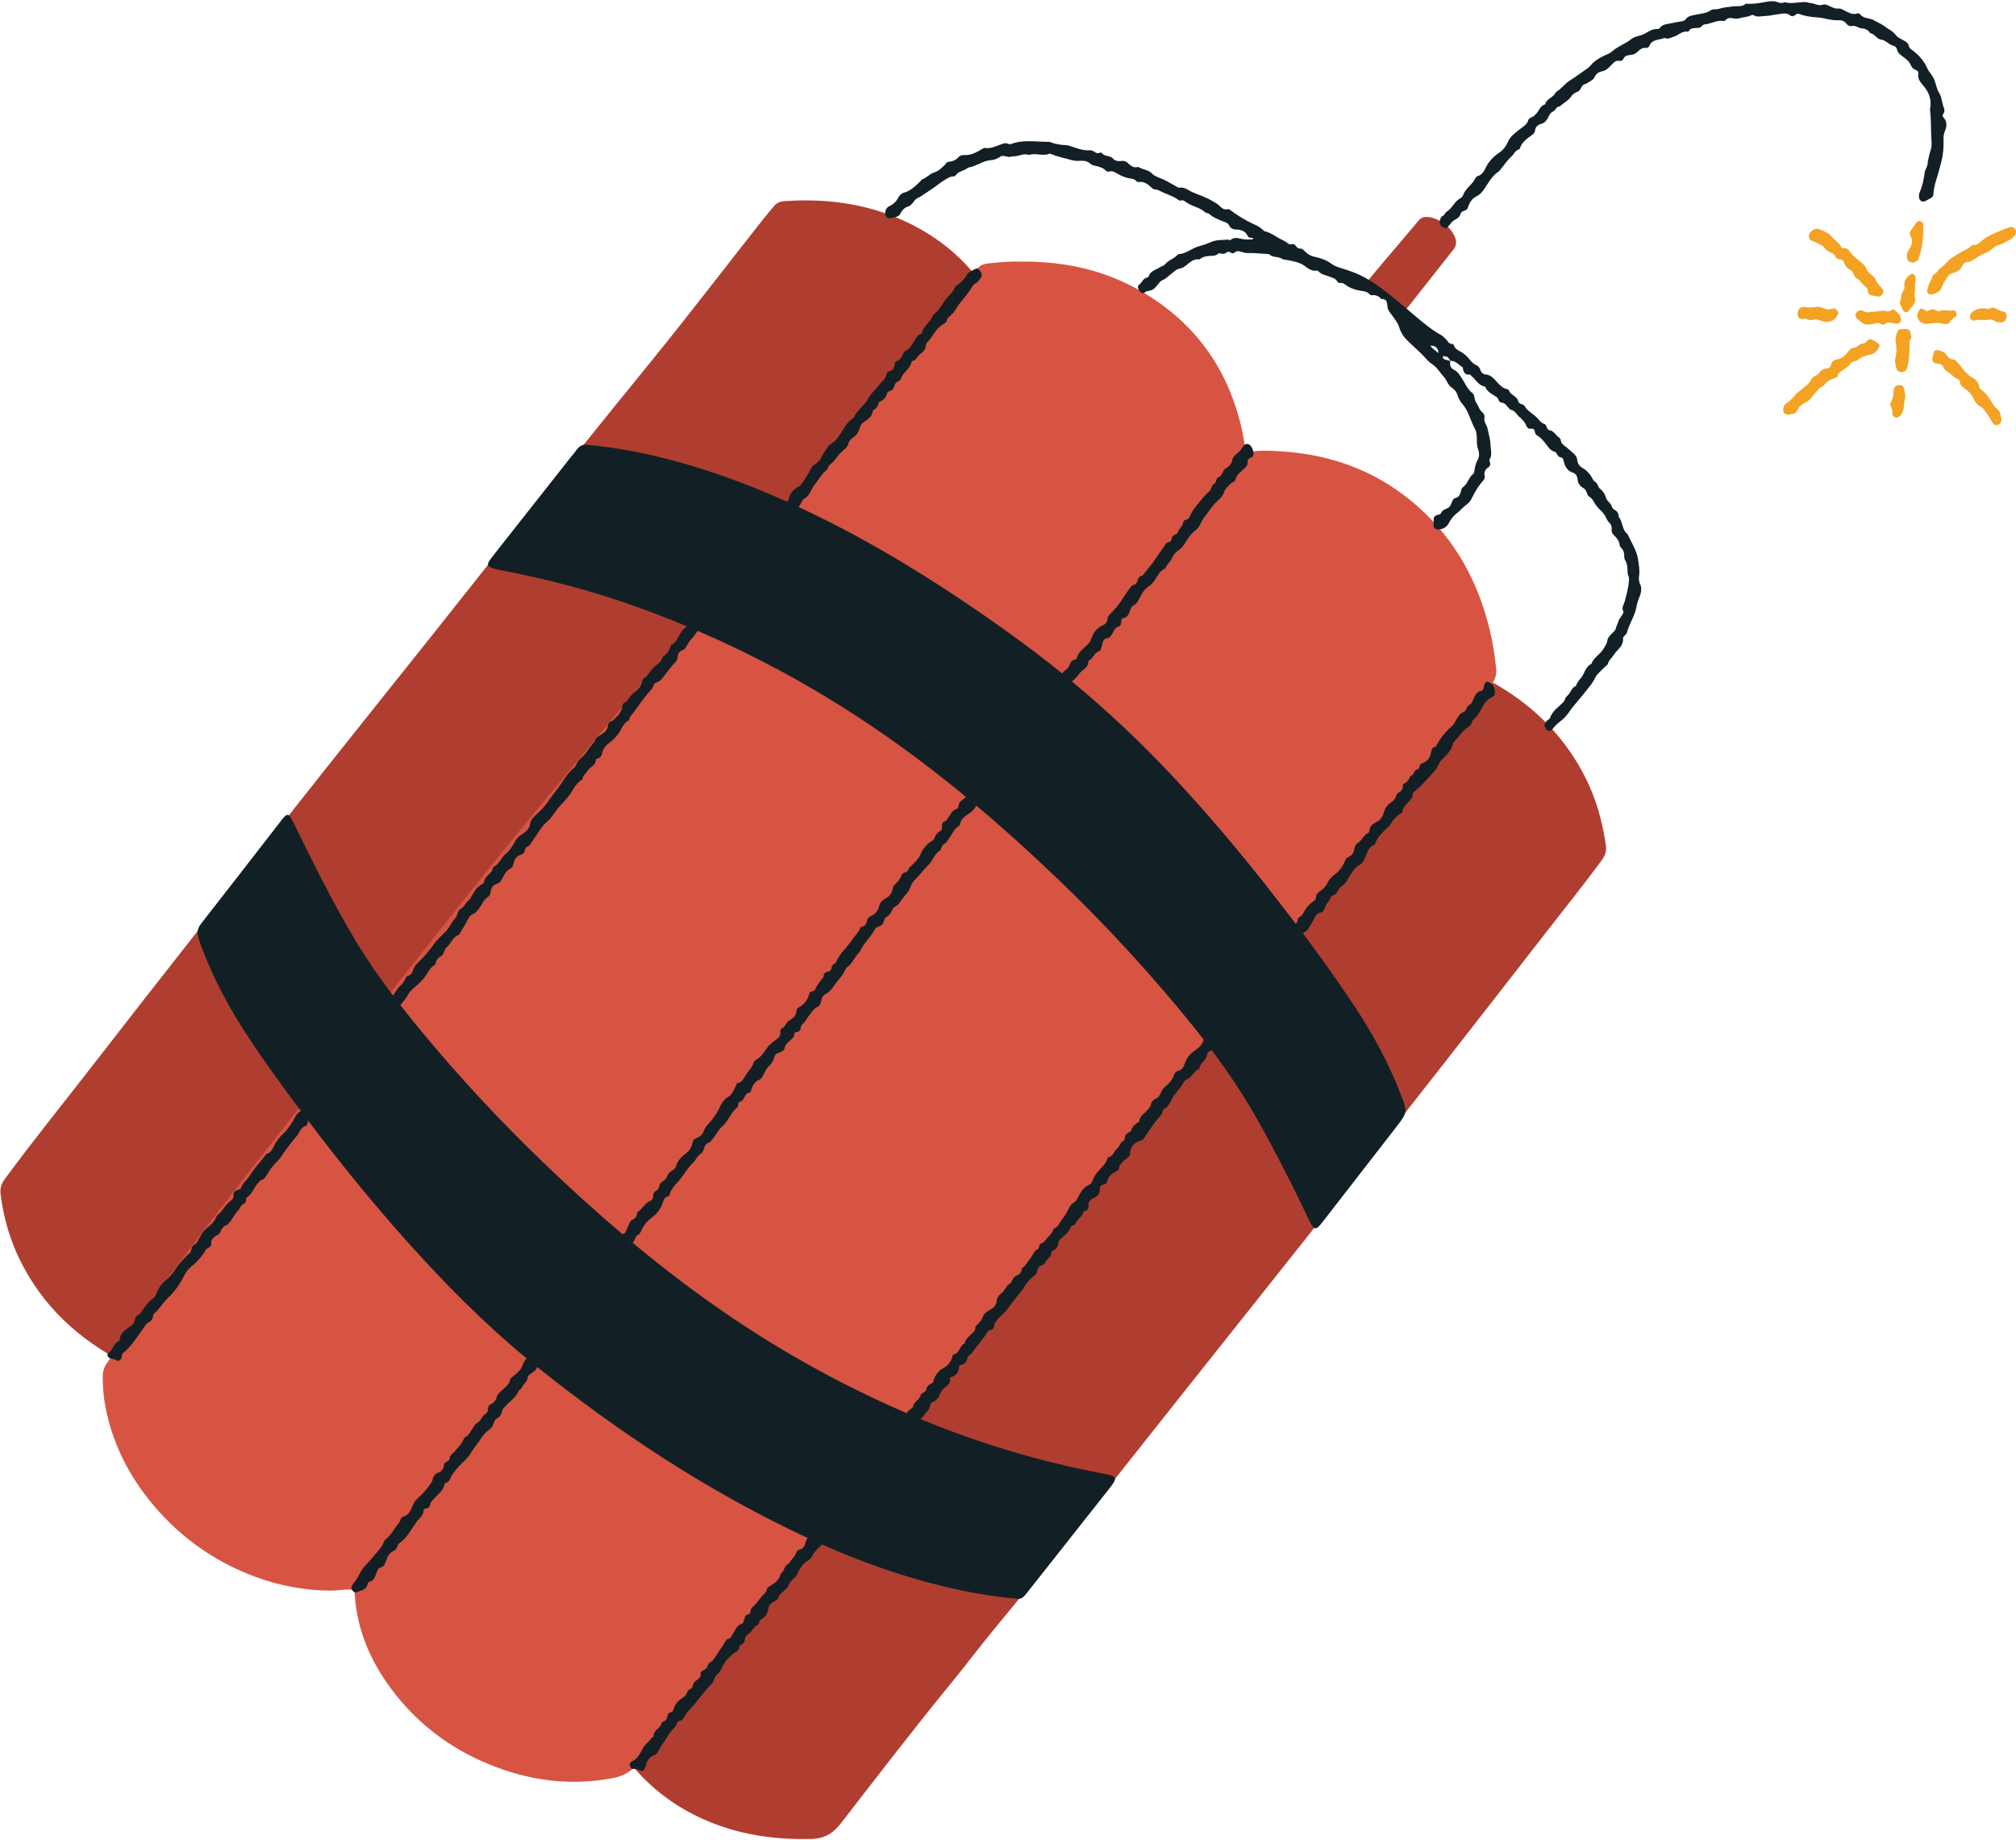 <?xml version="1.0" encoding="UTF-8"?><svg xmlns="http://www.w3.org/2000/svg" xmlns:xlink="http://www.w3.org/1999/xlink" height="456.4" preserveAspectRatio="xMidYMid meet" version="1.0" viewBox="-0.1 -0.3 500.1 456.4" width="500.1" zoomAndPan="magnify"><g id="change1_1"><path d="M397.207,213.163c-4.377,5.952-9.006,11.708-13.538,17.539 c-16.55,21.296-33.128,42.57-49.871,63.715c-13.263,16.75-26.583,33.453-39.865,50.188 c-10.29,12.964-20.559,25.945-30.84,38.916c-5.488,6.925-11.119,13.733-16.737,20.553 c-3.353,4.071-6.512,8.301-9.853,12.383c-9.564,11.686-18.766,23.657-28.01,35.594 c-1.946,2.513-4.033,3.804-7.414,3.882c-8.562,0.2-16.834-0.903-24.78-4.087 c-8.184-3.279-15.081-8.343-20.548-15.297c-0.407-0.517-0.784-1.061-1.137-1.617 c-0.264-0.415-0.403-0.97,0.088-1.232c0.958-0.511,0.662-1.308,0.645-2.071 c-0.102-4.483-0.251-8.974,0.443-13.425c0.857-5.49,3.147-10.455,5.768-15.287 c5.398-9.95,12.069-19.04,18.969-27.968c6.776-8.767,13.941-17.215,21.115-25.657 c8.155-9.595,16.373-19.137,24.346-28.887c13.653-16.696,26.771-33.809,39.944-50.882 c10.715-13.888,21.43-27.777,32.524-41.365c6.672-8.172,13.549-16.165,20.79-23.851 c8.158-8.66,16.75-16.815,26.368-23.846c4.971-3.634,10.258-6.717,15.989-9.007 c0.428-0.171,0.918-0.285,1.252-0.574c0.85-0.734,1.792-1.055,2.903-0.996 c0.321,0.017,0.654-0.102,0.818-0.48c-0.065-0.715-0.848-0.732-1.197-1.179 c-0.212-0.271-0.372-0.554-0.181-0.897c0.186-0.335,0.509-0.423,0.844-0.332 c0.379,0.103,0.752,0.248,1.104,0.422c11.334,5.605,20.231,13.752,25.997,25.107 c2.712,5.341,4.279,11.049,5.127,16.97C398.473,210.92,398.031,212.043,397.207,213.163z M199.901,152.195c9.102-10.701,18.01-21.555,26.177-32.997c4.757-6.665,9.194-13.529,12.751-20.92 c2.516-5.227,4.108-10.7,4.03-16.572c-0.034-2.572-0.037-5.144-0.034-7.716 c0.001-0.647-0.205-1.424,0.35-1.882c1.141-0.943,0.51-1.714-0.099-2.531 c-5.127-6.87-11.704-11.908-19.515-15.36c-9.317-4.117-19.097-5.337-29.186-4.601 c-0.988,0.072-1.786,0.422-2.414,1.163c-0.895,1.056-1.797,2.107-2.655,3.193 c-9.479,12.002-18.753,24.164-28.411,36.029c-5.992,7.362-11.971,14.738-17.913,22.141 c-11.64,14.5-23.129,29.12-34.703,43.674c-9.357,11.767-18.775,23.485-28.113,35.267 c-10.812,13.643-21.582,27.318-32.338,41.005c-8.108,10.317-16.205,20.643-24.232,31.023 c-7.502,9.701-15.241,19.22-22.508,29.103c-0.881,1.198-1.229,2.377-1.038,3.855 c0.724,5.609,2.238,10.988,4.714,16.064c5.714,11.719,14.81,20.03,26.326,25.859 c0.235,0.119,0.476,0.231,0.724,0.317c0.452,0.157,0.945,0.262,1.237-0.232 c0.305-0.516-0.055-0.848-0.452-1.141c-0.356-0.262-0.884-0.32-1.051-0.923 c0.268-0.42,0.599-0.484,0.925-0.522c0.774-0.092,1.626,0.105,2.27-0.486 c0.858-0.787,1.944-1.094,2.976-1.517c2.322-0.952,4.565-2.062,6.745-3.304 c8.539-4.865,16.057-11.072,23.188-17.762c12.677-11.892,23.967-25.051,34.87-38.551 c11.767-14.57,23.143-29.446,34.601-44.258c7.827-10.118,15.669-20.225,23.564-30.29 C173.305,183.238,186.659,167.763,199.901,152.195z M340.375,70.92c2.323,1.487,4.733,2.887,6.622,4.944 c1.047,1.14,1.214,1.23,2.191-0.001c3.766-4.745,7.496-9.52,11.265-14.263 c0.744-0.936,0.809-1.881,0.417-2.954c-0.933-2.555-4.095-4.948-6.78-5.101 c-1.226-0.07-1.613,0.094-2.542,1.18c-1.241,1.451-2.458,2.922-3.692,4.379 c-2.637,3.116-5.302,6.209-7.908,9.35C338.748,69.901,338.859,69.949,340.375,70.92z" fill="#B03E30"/></g><g id="change2_1"><path d="M369.795,169.651c-7.826,9.698-15.574,19.458-23.415,29.143 c-7.052,8.711-14.189,17.354-21.295,26.022c-9.447,11.525-18.811,23.116-27.991,34.856 c-11.497,14.701-22.735,29.6-34.033,44.453c-12.416,16.322-25.082,32.451-37.776,48.557 c-16.694,21.18-33.066,42.614-49.943,63.651c-5.652,7.045-11.368,14.038-17.223,20.918 c-1.659,1.949-3.568,3.083-6.124,3.571c-10.711,2.043-21.01,0.644-30.981-3.49 c-9.778-4.054-17.925-10.296-24.215-18.838c-5.023-6.821-8.286-14.365-8.877-22.926 c-0.093-1.354-0.318-1.562-1.735-1.521c-1.513,0.044-3.025,0.306-4.534,0.282 c-6.247-0.097-12.322-1.196-18.195-3.351c-9.277-3.404-17.283-8.751-23.917-16.049 c-6.781-7.46-11.501-16.051-13.458-26.033c-0.496-2.53-0.716-5.084-0.705-7.667 c0.006-1.243,0.315-2.294,1.019-3.321c4.587-6.691,9.343-13.261,14.164-19.785 c13.757-18.619,28.178-36.723,42.535-54.877c10.593-13.395,21.148-26.821,31.777-40.188 c8.453-10.631,17.056-21.14,25.756-31.571c8.826-10.581,17.608-21.199,26.42-31.792 c11.43-13.74,22.293-27.93,33.344-41.971c7.626-9.689,15.472-19.2,23.334-28.699 c5.759-6.958,11.45-13.972,17.175-20.959c0.418-0.51,0.896-0.975,1.279-1.508 c0.711-0.99,1.662-1.384,2.857-1.508c2.955-0.306,5.909-0.538,7.957-0.449 c11.664-0.122,21.761,2.375,30.95,7.924c13.065,7.89,21.005,19.509,24.173,34.413 c0.205,0.966,0.327,1.95,0.513,2.921c0.324,1.697,0.562,1.999,2.193,1.802 c2.38-0.287,4.727-0.123,7.099,0.032c12.869,0.838,24.263,5.23,33.925,13.891 c9.203,8.25,14.764,18.597,17.631,30.505c0.742,3.082,1.205,6.209,1.56,9.357 C371.216,167.039,370.824,168.376,369.795,169.651z" fill="#D75443"/></g><g id="change3_1"><path d="M465.991,85.127c0.187,0.221,0.214,0.486,0.056,0.731 c-0.531,0.827-1.03,1.583-2.173,1.809c-1.061,0.21-2.185,0.482-3.035,1.316 c-0.213,0.209-0.593,0.254-0.902,0.359c-0.376,0.127-0.817,0.215-1.005,0.576 c-0.363,0.696-1.058,0.981-1.627,1.404c-0.635,0.472-1.327,0.832-1.588,1.671 c-0.127,0.409-0.555,0.512-0.946,0.623c-0.905,0.258-1.676,0.733-2.26,1.486 c-0.08,0.103-0.147,0.246-0.254,0.295c-1.375,0.633-2.122,1.892-3.039,2.988 c-0.334,0.399-0.719,0.82-1.173,1.038c-1.085,0.521-1.955,1.121-2.464,2.327 c-0.314,0.744-1.381,0.602-1.842,0.801c-1.061,0.042-1.5-0.404-1.509-1.193 c-0.007-0.642,0.221-1.159,0.74-1.532c0.966-0.694,1.819-1.498,2.541-2.449 c0.191-0.251,0.509-0.402,0.751-0.618c0.968-0.864,2.137-1.512,2.803-2.705 c0.252-0.451,0.621-0.851,1.126-1.077c0.493-0.221,0.882-0.57,1.189-1.012 c0.366-0.526,0.874-0.779,1.508-0.802c0.686-0.026,1.088-0.402,1.265-1.043 c0.196-0.706,0.638-1.106,1.374-1.233c1.231-0.213,2.154-0.943,2.829-1.943 c0.362-0.536,0.737-0.874,1.397-0.938c0.305-0.029,0.625-0.2,0.882-0.384 c0.486-0.348,0.953-0.695,1.584-0.74c0.179-0.013,0.394-0.12,0.515-0.254 c0.359-0.399,0.745-0.927,1.293-0.736C464.749,84.142,465.468,84.509,465.991,85.127z M498.982,56.045 c-0.408-0.052-0.776,0.058-1.147,0.213c-1.152,0.482-2.332,0.905-3.46,1.436 c-0.883,0.416-1.787,0.862-2.532,1.475c-0.766,0.63-1.386,1.388-2.514,1.319 c-0.213-0.013-0.49,0.211-0.656,0.398c-0.46,0.516-1.104,0.7-1.672,1.023 c-0.963,0.549-1.931,1.093-2.858,1.7c-1.081,0.709-1.736,1.883-2.876,2.585 c-0.607,0.374-0.839,1.304-1.672,1.568c-0.143,0.045-0.262,0.301-0.312,0.481 c-0.158,0.574-0.434,1.078-0.714,1.602c-0.331,0.621-0.45,1.362-0.62,2.06 c-0.083,0.34,0.329,0.787,0.693,0.828c1.031,0.115,2.596-0.676,2.888-1.647 c0.272-0.902,0.799-1.594,1.269-2.365c0.409-0.67,0.754-1.097,1.559-1.288 c0.88-0.209,1.768-0.699,2.174-1.538c0.399-0.826,0.87-1.241,1.793-1.226 c0.29,0.005,0.597-0.235,0.874-0.4c1.18-0.703,2.298-1.516,3.621-1.956 c0.451-0.15,0.757-0.508,1.126-0.779c0.574-0.422,1.171-0.954,1.83-1.088 c1.012-0.206,1.766-0.836,2.648-1.241c0.536-0.246,0.949-0.702,1.292-1.198 c0.194-0.28,0.295-0.584,0.284-0.924C499.986,56.575,499.529,56.115,498.982,56.045z M449.186,59.373 c0.226,0.122,0.51,0.136,0.736,0.257c0.854,0.456,1.874,0.774,2.487,1.454 c0.556,0.616,1.051,1.116,1.847,1.334c0.397,0.109,0.664,0.417,0.851,0.781 c0.296,0.576,0.724,0.912,1.41,0.875c0.501-0.027,0.635,0.395,0.799,0.747 c0.365,0.781,0.725,1.517,1.627,1.882c0.834,0.338,0.637,1.494,1.49,1.99 c0.934,0.543,1.46,1.632,2.402,2.253c0.224,0.148,0.348,0.567,0.374,0.874 c0.068,0.816,0.517,1.149,1.277,1.219c0.326,0.03,0.645,0.128,1.146,0.232 c0.478,0.076,1.004-0.167,1.331-0.724c0.316-0.538,0.062-1.011-0.319-1.426 c-0.045-0.048-0.085-0.101-0.128-0.15c-0.556-0.637-1.121-1.218-1.462-2.064 c-0.322-0.802-1.354-1.161-1.828-1.955c-0.067-0.112-0.186-0.202-0.228-0.321 c-0.418-1.181-1.439-1.872-2.327-2.587c-0.725-0.584-1.363-1.18-1.896-1.931 c-0.344-0.484-0.763-0.923-1.471-0.797c-0.289,0.052-0.55-0.096-0.664-0.332 c-0.536-1.114-1.642-1.691-2.391-2.593c-0.801-0.963-1.915-1.344-2.987-1.795 c-1.191-0.501-2.629,0.515-2.652,1.812C448.603,58.841,448.816,59.174,449.186,59.373z M495.416,101.232 c-1.017-0.755-1.429-1.841-2.085-2.789c-0.494-0.714-1.046-1.349-1.716-1.893 c-0.251-0.204-0.645-0.424-0.676-0.674c-0.184-1.493-1.168-2.25-2.39-2.852 c-0.222-0.109-0.35-0.394-0.554-0.557c-0.937-0.754-1.517-1.816-2.329-2.679 c-0.365-0.388-0.678-0.859-1.239-0.913c-0.81-0.078-1.299-0.519-1.702-1.178 c-0.496-0.813-1.403-0.918-2.221-1.133c-0.342-0.09-0.713,0.093-0.821,0.407 c-0.212,0.614-0.362,1.259-0.452,1.903c-0.046,0.329,0.222,0.599,0.494,0.806 c0.552,0.419,1.339,0.088,1.858,0.559c0.485,0.44,0.555,1.251,1.188,1.54 c1.027,0.469,1.627,1.52,2.715,1.901c0.302,0.106,0.568,0.411,0.592,0.747 c0.058,0.835,0.623,1.257,1.225,1.676c0.933,0.651,1.697,1.456,2.159,2.51 c0.384,0.877,0.981,1.553,1.813,2.02c0.595,0.333,0.925,0.887,1.335,1.406 c0.656,0.832,1.052,1.808,1.672,2.647c0.349,0.472,0.803,0.608,1.192,0.434 c0.512-0.228,0.881-0.569,0.95-1.299C496.135,103.016,496.201,101.815,495.416,101.232z M472.99,81.376c-0.257-0.048-0.522-0.05-0.5-0.049c-1.727,0.001-1.771,0.072-2.174,1.425 c-0.213,0.713-0.254,1.357-0.11,2.109c0.22,1.151,0.199,2.375-0.091,3.51 c-0.249,0.974-0.019,1.818,0.221,2.705c0.158,0.581,0.543,0.875,1.136,0.925 c0.677,0.057,1.175-0.2,1.435-0.809c0.127-0.298,0.172-0.63,0.251-0.947 c0.446-1.798,0.411-3.637,0.446-5.468c0.005-0.269-0.034-0.534,0.141-0.748 c0.573-0.695,0.102-1.38-0.032-2.053C473.648,81.65,473.335,81.44,472.99,81.376z M471.462,78.962 c-0.021-0.555-0.253-1.027-0.608-1.42c-0.349-0.386-0.763-0.715-1.176-1.095 c-0.581,0.077-1.075,0.638-1.663,0.483c-0.922-0.243-1.78-0.107-2.688,0.067 c-0.624,0.119-1.294-0.078-1.935,0.201c-0.197,0.085-0.507-0.041-0.749-0.121 c-0.31-0.103-0.592-0.296-0.905-0.382c-0.498-0.137-1.146,0.228-1.473,0.776 c-0.252,0.423-0.1,0.924,0.415,1.365c1.856,1.591,1.857,1.592,4.442,1.105 c0.128-0.024,0.252-0.073,0.378-0.112c0.272-0.084,0.539-0.027,0.749,0.132 c0.491,0.373,0.933,0.395,1.414-0.029c0.318-0.28,0.741-0.258,1.132-0.206 c0.518,0.069,1.028,0.195,1.545,0.275C470.982,80.1,471.487,79.614,471.462,78.962z M447.028,78.838 c0.319-0.005,0.729-0.191,0.94-0.053c0.686,0.448,1.327,0.356,2.053,0.152 c0.34-0.095,0.765,0.07,1.141,0.162c0.38,0.093,0.742,0.259,1.12,0.363 c1.661,0.458,2.973-0.432,3.58-1.9c0.063-0.153,0.014-0.397-0.066-0.557 c-0.283-0.564-0.867-0.941-1.45-0.718c-0.828,0.317-1.54,0.118-2.271-0.18 c-0.43-0.176-0.872-0.374-1.326-0.28c-1.032,0.213-2.038,0.196-3.086,0.053 c-1.181-0.161-1.816,0.532-1.825,1.742C445.83,78.405,446.258,78.851,447.028,78.838z M482.069,80.075 c0.635,0.039,1.166,0.076,1.423-0.365c0.345-0.593,0.816-0.991,1.383-1.341 c0.368-0.227,0.458-0.644,0.323-1.05c-0.136-0.409-0.495-0.74-0.89-0.621 c-1.086,0.329-2.215-0.401-3.285,0.197c-0.17,0.095-0.53-0.022-0.737-0.148 c-0.697-0.423-1.342-0.405-2.028,0.034c-0.297,0.19-0.621,0.058-0.909-0.156 c-0.206-0.153-0.443-0.293-0.687-0.352c-0.162-0.039-0.454,0.018-0.528,0.134 c-0.428,0.672-0.765,1.417-0.512,2.216c0.28,0.885,1.365,1.508,2.331,1.435 C479.382,79.953,480.811,79.59,482.069,80.075z M476.982,56.82c0-0.461,0.013-0.922-0.004-1.382 c-0.016-0.44-0.256-0.748-0.671-0.873c-0.42-0.127-0.793,0.02-1.043,0.368 c-0.423,0.586-0.778,1.224-1.227,1.787c-0.426,0.534-0.511,1.035-0.152,1.625 c0.54,0.887,0.367,1.77-0.066,2.636c-0.147,0.294-0.295,0.594-0.49,0.855 c-0.43,0.575-0.454,1.216-0.362,1.881c0.026,0.185,0.047,0.409,0.16,0.536 c0.843,0.951,2.312,0.679,2.727-0.49C476.651,61.518,477.004,59.198,476.982,56.82z M475.016,68.287 c-0.12-0.561-0.788-0.808-1.242-0.464c-0.863,0.654-1.577,1.393-1.473,2.606 c0.039,0.457,0.093,0.975-0.211,1.335c-0.646,0.765-0.487,1.747-0.804,2.594 c-0.119,0.319-0.079,0.644,0.065,0.955c0.22,0.473,0.423,0.955,0.659,1.419 c0.258,0.507,0.977,0.621,1.309,0.139c0.776-1.127,2.205-2.02,1.491-3.752 c-0.043-0.105,0.009-0.259,0.039-0.384c0.271-1.144-0.084-2.332,0.276-3.404 C475.086,68.934,475.084,68.603,475.016,68.287z M496.883,77.02c-0.748-0.112-1.373-0.468-1.983-0.836 c-0.818-0.492-1.518,0.397-2.295,0.106c-0.12-0.045-0.259-0.038-0.39-0.055 c-1.323-0.135-2.473,0.203-3.367,1.235c-0.283,0.327-0.34,0.707-0.214,1.106 c0.134,0.422,0.616,0.801,1.092,0.639c1.225-0.418,2.478,0.099,3.693-0.218 c0.475-0.124,0.907,0.029,1.293,0.323c0.576,0.438,1.248,0.349,1.898,0.311 c0.493-0.029,0.843-0.364,0.949-0.857c0.055-0.255,0.08-0.521,0.08-0.782 C497.64,77.436,497.449,77.105,496.883,77.02z M471.006,95.233c-0.791,0.04-1.298,0.495-1.345,1.398 c-0.052,1-0.177,1.954-0.684,2.839c-0.203,0.354-0.253,0.789-0.022,1.132 c0.349,0.518,0.476,1.012,0.368,1.654c-0.086,0.514,0.498,1.031,1.136,1.057 c0.153-0.071,0.503-0.146,0.721-0.357c0.273-0.264,0.474-0.623,0.641-0.972 c0.466-0.972,0.31-2.079,0.579-3.067c0.285-1.045,0.005-1.937-0.208-2.876 C472.061,95.461,471.608,95.203,471.006,95.233z" fill="#F4A224"/></g><g id="change4_1"><path d="M406.496,142.652c0.22-1.358-0.035-2.659-0.218-3.996 c-0.331-2.409-1.702-4.35-2.65-6.482c-1.45-1.048-1.099-3.028-2.201-4.256 c0.036-0.811-0.325-1.364-1.033-1.76c-0.269-0.15-0.577-0.446-0.634-0.723 c-0.199-0.965-1.238-1.343-1.478-2.268c-0.252-0.971-0.82-1.687-1.611-2.354 c-0.396-0.334-0.353-1.16-1.032-1.538c-0.62-0.345-0.776-1.155-1.23-1.715 c-0.547-0.673-1.046-1.265-1.826-1.685c-0.765-0.412-1.319-1.068-1.409-2.025 c-0.058-0.607-0.37-1.131-0.814-1.546c-0.575-0.537-1.161-1.066-1.778-1.553 c-0.668-0.528-1.436-0.94-1.528-1.938c-0.02-0.218-0.249-0.479-0.452-0.608 c-0.815-0.515-1.187-1.586-2.292-1.753c-0.4-0.06-0.621-0.461-0.746-0.857 c-0.103-0.328-0.281-0.642-0.606-0.737c-0.756-0.223-1.169-0.851-1.643-1.372 c-1.003-1.101-2.458-1.717-3.227-3.074c-0.138-0.243-0.526-0.396-0.829-0.48 c-0.442-0.122-0.69-0.401-0.781-0.798c-0.131-0.573-0.558-0.872-0.967-1.201 c-0.454-0.366-1.008-0.614-1.224-1.24c-0.112-0.324-0.474-0.454-0.793-0.533 c-0.791-0.196-1.276-0.708-1.858-1.277c-0.928-0.908-1.679-2.199-3.276-2.299 c-0.528-0.033-1.063-0.48-1.239-1.148c-0.142-0.537-0.574-0.958-1.025-1.157 c-0.956-0.424-1.476-1.251-2.136-1.959c-0.312-0.334-0.637-0.67-1.009-0.932 c-0.893-0.629-2.091-0.897-2.455-2.142c-0.029-0.099-0.208-0.231-0.307-0.223 c-1.004,0.083-1.194-0.889-1.774-1.349c-0.307-0.243-0.554-0.582-0.889-0.765 c-2.321-1.263-4.31-2.943-6.338-4.627c-4.09-3.396-7.965-7.079-12.67-9.705 c-1.494-0.834-3.026-1.408-4.619-1.944c-1.284-0.432-2.644-0.713-3.776-1.533 c-1.193-0.864-2.546-1.362-3.972-1.651c-0.935-0.19-1.744-0.574-2.41-1.253 c-0.412-0.42-0.768-0.88-1.474-0.846c-0.411,0.02-0.682-0.342-0.93-0.663 c-0.254-0.329-0.572-0.549-1.023-0.415c-0.425,0.125-0.772-0.028-1.087-0.301 c-0.351-0.303-0.738-0.528-1.17-0.716c-1.545-0.674-2.827-1.886-4.542-2.218 c-1.143-1.259-2.766-1.723-4.19-2.514c-1.424-0.791-2.819-1.621-4.107-2.625 c-0.198-0.154-0.5-0.366-0.685-0.312c-1.013,0.294-1.626-0.336-2.224-0.928 c-0.437-0.433-0.975-0.661-1.473-0.975c-1.557-0.981-3.299-1.54-4.98-2.24 c-1.108-0.461-2.035-1.408-3.406-1.176c-0.267,0.045-0.602-0.228-0.887-0.388 c-1.413-0.796-2.808-1.622-4.338-2.194c-0.542-0.203-1.072-0.444-1.508-0.9 c-0.943-0.989-2.384-1.012-3.5-1.685c-1.137,0.401-1.863-0.356-2.579-0.991 c-0.438-0.388-0.863-0.544-1.419-0.482c-0.803,0.09-1.721,0.053-2.201-0.548 c-0.758-0.948-2.159-0.434-2.809-1.45c-0.05-0.078-0.284-0.128-0.367-0.079 c-0.639,0.38-1.112,0.039-1.628-0.29c-0.263-0.168-0.622-0.307-0.921-0.281 c-1.83,0.161-3.45-0.617-5.129-1.113c-0.444-0.131-0.837-0.194-1.308-0.199 c-0.89-0.009-1.789-0.217-2.661-0.436c-0.365-0.092-0.687-0.358-1.103-0.352 c-3.142,0.049-6.325-0.638-9.404,0.559c-0.215,0.083-0.539,0.02-0.764-0.082 c-0.615-0.28-1.147-0.032-1.705,0.162c-1.29,0.45-2.536,1.098-3.977,0.886 c-0.351-0.051-0.581,0.198-0.866,0.359c-1.285,0.725-2.571,1.468-4.14,1.402 c-0.524-0.022-1.125,0.06-1.481,0.445c-0.716,0.775-1.547,1.178-2.589,1.235 c-0.446,0.024-0.585,0.49-0.869,0.751c-0.808,0.742-1.516,1.546-2.676,1.893 c-1.094,0.328-1.88,1.362-3.011,1.745c-0.158,0.053-0.238,0.306-0.38,0.439 c-1.239,1.161-2.434,2.398-4.15,2.849c-0.649,0.171-1.056,0.679-1.301,1.142 c-0.552,1.043-1.302,1.749-2.364,2.233c-0.727,0.332-1.091,1.416-0.875,2.19 c0.096,0.345,0.335,0.567,0.652,0.69c0.579,0.224,2.619-0.273,2.912-0.828 c0.479-0.907,1.048-1.722,2.04-2.008c1.13-0.325,1.35-1.56,2.277-2.047 c0.292-0.153,0.598-0.286,0.872-0.467c1.206-0.794,2.416-1.583,3.597-2.413 c0.736-0.518,1.4-1.108,2.199-1.574c0.802-0.467,1.479-1.016,2.46-0.993 c0.161,0.004,0.384-0.154,0.482-0.301c0.71-1.067,2.106-1.016,2.956-1.841 c2.068-0.303,3.75-1.79,5.891-1.897c0.854-0.043,1.56-0.462,2.31-0.918 c0.658-0.4,1.617,0.339,2.476,0.097c0.188-0.053,0.387-0.11,0.578-0.1 c1.326,0.074,2.563-0.868,3.925-0.338c1.642-0.599,3.38,0.374,5.02-0.303 c0.104-0.043,0.266,0.009,0.384,0.057c1.622,0.665,3.34,0.994,5.015,1.472 c0.651,0.186,1.24,0.271,1.915,0.231c1.04-0.061,2.111-0.074,2.955,0.775 c0.213,0.214,0.576,0.306,0.888,0.388c1.015,0.266,2.065,0.419,2.844,1.248 c0.16,0.17,0.522,0.316,0.724,0.254c1.028-0.315,1.732,0.278,2.543,0.72 c0.86,0.468,1.788,0.83,2.78,0.981c0.509,0.078,1.042,0.1,1.436,0.549 c0.158,0.18,0.47,0.378,0.672,0.342c1.42-0.25,2.337,0.596,3.262,1.429 c0.307,0.276,0.612,0.44,1.05,0.439c0.306-0.001,0.637,0.144,0.915,0.299 c1.488,0.83,3.204,1.19,4.587,2.235c0.149,0.113,0.395,0.259,0.524,0.208 c0.763-0.301,1.19,0.209,1.737,0.574c1.407,0.94,3.21,1.13,4.492,2.36 c0.214,0.205,0.682,0.114,1.021,0.418c1.025,0.92,2.341,1.38,3.589,1.891 c0.504,0.206,0.963,0.303,1.23,0.818c0.394,0.761,0.938,1.119,1.89,1.114 c0.812-0.004,1.711,0.25,2.33,0.899c0.258,0.27,0.351,0.679,0.645,0.972 c0.353,0.352,0.97-0.078,1.219,0.484c-0.645,0.168-1.282,0.095-1.929,0.098 c-1.242,0.005-2.542-0.916-3.759,0.149c-0.125,0.109-0.5-0.116-0.752-0.096 c-1.356,0.106-2.778,0.023-4.023,0.569c-0.97,0.426-1.952,0.774-2.96,1.034 c-1.787,0.461-3.191,1.882-5.108,1.995c-0.112,0.007-0.237,0.118-0.323,0.21 c-0.896,0.967-2.279,1.28-3.115,2.347c-0.275,0.351-0.815,0.432-1.18,0.672 c-1.007,0.662-2.398,0.874-2.837,2.268c-0.046,0.146-0.282,0.288-0.455,0.328 c-1.002,0.233-1.233,1.296-1.983,1.819c-0.416,0.29-0.228,1.035,0.255,1.6 c0.338,0.395,0.833,0.594,1.219,0.262c0.605-0.52,1.419-0.361,1.986-0.717 c0.64-0.402,1.097-1.104,1.607-1.699c0.218-0.255,0.427-0.485,0.75-0.612 c0.745-0.293,1.299-0.846,1.915-1.336c0.797-0.633,1.499-1.467,2.636-1.627 c0.429-0.06,0.855-0.358,1.216-0.634c1.025-0.784,1.931-1.795,3.417-1.569 c0.053,0.008,0.127-0.043,0.174-0.086c0.799-0.711,1.785-0.733,2.776-0.805 c0.577-0.042,1.191-0.041,1.674-0.49c0.125-0.116,0.397-0.214,0.531-0.156 c0.616,0.267,1.143,0.177,1.658-0.232c0.302-0.24,0.619-0.106,0.921,0.045 c0.3,0.15,0.671,0.331,0.927,0.083c0.73-0.707,1.493-0.326,2.217-0.105 c0.902,0.276,1.808,0.121,2.71,0.176c1.235,0.075,2.469,0.164,3.703,0.248 c0.879,0.926,2.236,0.528,3.238,1.169c0.36,0.231,0.879,0.216,1.327,0.305 c1.417,0.281,2.897,0.529,4.081,1.331c0.989,0.67,1.811,1.484,3.128,1.286 c0.162-0.024,0.404,0.088,0.52,0.218c0.756,0.839,1.88,0.896,2.822,1.325 c0.65,0.296,1.391,0.363,1.767,1.106c0.157,0.31,0.502,0.456,0.843,0.413 c0.599-0.076,0.999,0.284,1.415,0.589c0.815,0.599,1.764,0.928,2.705,1.175 c1.119,0.293,2.369,0.151,3.23,1.164c0.072,0.085,0.25,0.132,0.368,0.116 c0.989-0.131,1.783,0.206,2.419,0.957c1.265-0.171,1.462,0.914,1.479,1.626 c0.023,0.983,0.545,1.536,1.039,2.223c0.714,0.994,1.518,1.923,1.903,3.155 c0.283,0.906,0.745,1.831,1.363,2.543c1.653,1.903,3.727,3.395,5.368,5.324 c0.418,0.491,0.929,0.931,1.469,1.285c1.23,0.805,1.904,2.094,2.867,3.128 c0.751,0.806,0.966,1.997,1.921,2.645c0.718,0.486,1.218,1.04,1.498,1.947 c0.216,0.699,0.625,1.5,1.103,2.037c1.665,1.868,2.099,4.314,3.26,6.405 c0.215,0.388,0.296,0.825,0.353,1.298c0.149,1.245-0.07,2.514,0.404,3.752 c0.296,0.772,0.284,1.783-0.114,2.479c-0.48,0.84-0.672,1.686-0.815,2.593 c-0.051,0.318-0.082,0.75-0.291,0.913c-0.923,0.719-1.247,1.837-1.928,2.707 c-0.322,0.411-0.906,0.721-1.021,1.167c-0.265,1.031-0.45,2.011-1.737,2.192 c-0.052,0.007-0.096,0.086-0.141,0.134c-0.553,0.589-0.595,1.513-1.141,2.031 c-0.589,0.559-1.646,0.555-2.012,1.464c-0.151,0.374-0.43,0.403-0.765,0.463 c-0.746,0.134-1.147,0.571-1.085,1.38c0.025,0.319-0.044,0.644-0.059,0.967 c-0.044,0.898,0.384,1.314,1.291,1.291c1.175-0.029,2.07-0.644,2.548-1.61 c0.515-1.04,1.207-1.815,2.103-2.522c0.869-0.685,1.577-1.556,2.502-2.208 c0.507-0.357,0.884-0.985,1.162-1.567c0.74-1.549,1.632-2.986,2.773-4.269 c0.275-0.309,0.424-0.658,0.327-1.085c-0.216-0.954,0.13-1.643,0.945-2.177 c0.41-0.269,0.549-0.736,0.363-1.232c-0.093-0.25-0.204-0.495-0.049-0.749 c0.671-1.098,0.223-2.256,0.208-3.396c-0.019-1.454-0.481-2.816-0.757-4.218 c-0.178-0.904-0.979-1.673-0.772-2.608c0.262-1.184-0.903-1.494-1.24-2.323 c-0.384-0.946-1.129-1.739-1.24-2.845c-0.037-0.367-0.236-0.832-0.518-1.041 c-1.22-0.903-1.711-2.293-2.5-3.487c-0.566-0.858-1.05-1.773-2.065-2.28 c-0.845-0.422-1.129-1.23-0.883-2.176c-0.5-0.136-1.017-0.227-1.492-0.422 c-0.309-0.127-0.463-0.44-0.333-0.81c1.164,0.149,1.164,0.149,1.866,1.189 c1.313-0.013,2.051,1.046,3.042,1.632c0.104,1.094,0.451,1.936,1.799,1.793 c0.076-0.008,0.163,0.18,0.261,0.258c1.136,0.908,1.776,2.441,3.422,2.715 c0.087,0.015,0.164,0.193,0.215,0.309c0.457,1.038,1.464,1.467,2.318,2.046 c0.332,0.226,0.677,0.361,0.785,0.802c0.122,0.497,0.487,0.824,0.973,0.861 c0.623,0.047,0.886,0.496,1.244,0.873c0.315,0.332,0.625,0.809,1.015,0.904 c1.014,0.247,1.353,1.178,2.029,1.754c0.7,0.596,1.356,1.236,1.685,2.146 c0.163,0.451,0.54,0.829,1.047,0.758c0.668-0.094,1.012,0.121,1.093,0.773 c0.043,0.345,0.168,0.665,0.462,0.837c1.223,0.714,2.01,1.832,2.841,2.926 c0.388,0.511,0.825,0.972,1.547,1.147c0.692,0.168,0.623,1.296,1.513,1.401 c0.519,0.061,0.679,0.479,0.79,0.987c0.276,1.264,0.877,2.335,2.187,2.806 c0.763,0.274,1.14,0.744,1.224,1.591c0.093,0.935,0.514,1.749,1.428,2.229 c0.478,0.251,0.732,0.701,0.893,1.24c0.107,0.36,0.345,0.782,0.651,0.96 c0.678,0.394,0.949,1.033,1.333,1.642c0.416,0.659,0.934,1.282,1.517,1.798 c0.512,0.454,0.873,0.984,1.18,1.561c0.246,0.461,0.396,0.956,0.814,1.33 c0.514,0.46,0.74,1.07,0.66,1.783c-0.072,0.646,0.246,1.101,0.704,1.545 c0.609,0.591,1.137,1.264,1.267,2.161c0.036,0.251,0.1,0.567,0.271,0.717 c0.714,0.624,0.911,1.399,0.881,2.304c-0.01,0.312,0.091,0.673,0.259,0.938 c0.52,0.825,0.532,1.75,0.569,2.659c0.017,0.401,0.009,0.785,0.195,1.146 c0.257,0.498,0.153,0.993,0.112,1.528c-0.127,1.652-0.609,3.208-1.005,4.799 c-0.206,0.828-0.948,1.679-0.286,2.626c-0.248,0.975-1.159,1.595-1.377,2.598 c-0.096,0.441-0.408,0.839-0.48,1.28c-0.081,0.5-0.339,0.792-0.679,1.134 c-0.638,0.641-1.391,1.291-1.525,2.22c-0.112,0.779-0.555,1.293-0.915,1.913 c-0.823,1.421-2.464,2.167-3.031,3.775c-1.04,0.488-1.5,1.515-1.911,2.43 c-0.496,1.102-1.559,1.806-1.868,2.991c-1.203,0.457-1.344,1.856-2.255,2.552 c-0.527,0.402-0.472,1.077-0.891,1.502c-1.216,1.233-2.768,2.178-3.335,3.969 c-0.066,0.209-0.387,0.337-0.586,0.506c-0.941,0.801-1.009,1.388-0.273,2.321 c0.303,0.384,0.838,0.451,1.219,0.132c0.451-0.378,0.75-0.891,1.19-1.299 c0.819-0.758,1.79-1.389,2.483-2.215c0.685-0.816,1.26-1.785,1.956-2.604 c1.468-1.729,2.908-3.472,4.292-5.27c0.646-0.84,0.974-1.915,1.657-2.599 c0.722-0.724,1.438-1.506,2.247-2.165c0.139-0.113,0.208-0.334,0.269-0.519 c0.259-0.781,0.946-1.263,1.344-1.928c0.807-1.348,2.525-2.194,2.312-4.128 c-0.023-0.205,0.226-0.455,0.38-0.662c0.194-0.262,0.544-0.471,0.61-0.754 c0.527-2.236,1.962-4.13,2.361-6.417c0.143-0.819,0.383-1.619,0.721-2.416 c0.419-0.989,0.689-2.14,0.168-3.257C406.46,143.975,406.39,143.301,406.496,142.652z M354.712,85.486c1.187-0.145,2.041,0.598,2.015,1.818C356.014,86.681,355.253,86.25,354.712,85.486z M369.764,169.238c-0.821-0.663-1.497-0.474-1.702,0.556c-0.122,0.61-0.171,1.21-0.892,1.358 c-1.154,0.236-1.396,1.286-1.823,2.102c-0.241,0.461-0.309,0.982-0.838,1.246 c-0.434,0.217-0.66,0.614-0.866,1.04c-0.138,0.285-0.325,0.669-0.578,0.757 c-1.183,0.409-1.578,1.481-2.153,2.402c-0.241,0.386-0.409,0.8-0.787,1.109 c-1.521,1.243-2.918,2.997-3.756,4.599c-0.116,0.222-0.291,0.517-0.495,0.573 c-0.818,0.221-0.884,0.876-1.019,1.529c-0.242,1.171-0.847,2.079-2.015,2.485 c-0.505,0.175-0.745,0.498-0.846,0.983c-0.056,0.269-0.181,0.551-0.456,0.587 c-1.002,0.132-0.795,1.544-1.795,1.653c-0.307,0.858-0.735,1.6-1.66,1.945 c-0.121,0.045-0.209,0.348-0.204,0.528c0.02,0.729-0.257,1.242-0.925,1.57 c-0.36,0.177-0.63,0.477-0.724,0.893c-0.189,0.834-0.839,1.361-1.455,1.784 c-0.881,0.605-1.337,1.413-1.608,2.367c-0.302,1.066-0.849,1.883-1.883,2.373 c-0.925,0.439-1.659,1.061-1.677,2.222c-0.002,0.161-0.164,0.404-0.311,0.464 c-1.148,0.465-1.438,1.792-2.482,2.404c-0.505,0.296-0.882,0.913-0.976,1.639 c-0.114,0.874-0.588,1.59-1.461,1.917c-0.416,0.155-0.59,0.43-0.757,0.82 c-0.543,1.266-1.222,2.418-2.361,3.304c-0.758,0.59-1.557,1.24-1.977,2.157 c-0.415,0.906-1.065,1.573-1.849,2.148c-0.52,0.382-1.067,0.734-1.083,1.519 c-0.006,0.299-0.178,0.723-0.412,0.868c-1.369,0.851-2.225,2.107-2.969,3.481 c-0.114,0.21-0.385,0.333-0.578,0.501c-0.196,0.171-0.558,0.355-0.551,0.521 c0.022,0.539-0.206,0.92-0.496,1.261c-2.374-3.132-4.782-6.239-7.214-9.33 c-7.465-9.487-15.274-18.683-23.53-27.493c-7.797-8.32-16.075-16.089-24.815-23.335 c1.074-0.694,1.636-1.837,2.568-2.638c0.679-0.584,1.538-1.043,1.486-2.152 c-0.007-0.153,0.175-0.382,0.329-0.464c0.995-0.531,1.192-1.897,2.381-2.235 c0.32-0.091,0.444-0.468,0.536-0.79c0.109-0.38,0.216-0.761,0.304-1.146 c0.155-0.683,0.406-1.221,1.232-1.317c0.659-0.077,0.946-0.653,1.242-1.175 c0.384-0.676,0.649-1.427,1.539-1.692c0.467-0.14,0.617-0.64,0.639-1.136 c0.018-0.4,0.07-0.898,0.514-0.964c1.059-0.157,1.328-0.987,1.646-1.769 c0.201-0.494,0.334-1.086,0.809-1.317c1.058-0.513,1.381-1.545,1.871-2.443 c0.448-0.821,0.921-1.614,1.707-2.119c0.737-0.474,1.331-1.104,1.797-1.782 c0.753-1.096,1.245-2.387,2.618-2.916c0.262-0.912,1.091-1.445,1.496-2.298 c0.371-0.782,0.85-1.562,1.67-2.12c0.662-0.45,1.302-1.138,1.7-1.813 c0.733-1.243,1.511-2.374,2.672-3.253c1.048-0.793,1.28-2.162,2.085-3.152 c1.101-1.354,1.987-2.882,3.29-4.071c0.636-0.58,1.252-1.166,1.548-2.004 c0.339-0.959,1.012-1.652,1.752-2.318c0.385-0.346,1.028-0.435,1.167-1.013 c0.303-1.253,1.36-1.895,2.184-2.704c0.393-0.386,0.826-0.719,0.798-1.276 c-0.039-0.757,0.147-1.229,0.935-1.485c0.46-0.149,0.618-0.656,0.533-1.159 c-0.088-0.519-0.19-1.028-0.502-1.483c-0.615-0.899-1.491-0.985-2.056-0.074 c-0.387,0.624-0.796,1.156-1.374,1.625c-0.543,0.441-1.203,1.041-1.305,1.654 c-0.185,1.116-0.82,1.678-1.666,2.207c-0.265,0.166-0.498,0.458-0.63,0.746 c-0.275,0.6-0.496,1.145-1.213,1.439c-0.621,0.255-0.346,1.275-1.011,1.611 c-0.744,0.376-0.569,1.324-1.134,1.789c-1.168,0.962-2.062,2.168-3.004,3.329 c-0.564,0.695-1.157,1.404-1.533,2.202c-0.345,0.735-0.515,1.486-1.492,1.627 c-0.195,0.028-0.47,0.34-0.497,0.549c-0.128,0.979-0.998,1.548-1.28,2.399 c-0.217,0.653-0.776,0.627-1.179,0.911c-0.521,0.367-0.264,1.158-0.803,1.525 c-0.053,0.036-0.115,0.083-0.174,0.085c-0.71,0.023-0.931,0.576-1.287,1.064 c-1.331,1.826-2.476,3.787-3.964,5.501c-0.506,0.583-0.958,1.214-1.434,1.823 c-1.215,0.026-1.013,1.212-1.507,1.829c-0.117,0.147-0.291,0.297-0.465,0.341 c-0.868,0.219-1.184,0.97-1.649,1.6c-0.758,1.026-1.388,2.136-2.141,3.169 c-0.571,0.784-1.207,1.449-1.861,2.139c-0.436,0.46-0.982,0.923-1.032,1.64 c-0.058,0.837-0.576,1.32-1.268,1.614c-1.451,0.617-2.224,1.788-2.735,3.194 c-0.132,0.365-0.251,0.705-0.509,1.036c-1.015,1.303-2.718,2.059-3.099,3.875 c-0.029,0.14-0.286,0.295-0.461,0.333c-0.732,0.157-1.141,0.638-1.345,1.303 c-0.186,0.607-0.653,1.064-1.084,1.368c-0.319,0.225-0.563,0.488-0.763,0.773 c-4.242-3.436-8.589-6.753-13.043-9.949c-16.578-11.898-33.787-22.725-52.318-31.343 c0.259-0.382,0.5-0.779,0.721-1.193c0.154-0.287,0.293-0.683,0.544-0.799 c1.598-0.736,1.803-2.52,2.816-3.702c0.756-0.881,1.584-2.421,2.467-3.113 c0.329-0.258,0.581-0.533,0.707-0.913c0.154-0.464,0.481-0.803,0.838-1.079 c0.527-0.407,0.935-0.865,1.298-1.439c0.412-0.651,1.031-1.183,1.606-1.716 c0.535-0.495,1.174-0.947,1.322-1.674c0.149-0.73,0.568-1.159,1.122-1.542 c0.843-0.582,1.465-1.355,1.692-2.349c0.161-0.705,0.564-1.254,1.085-1.594 c1.015-0.663,1.997-1.271,2.143-2.626c0.018-0.163,0.205-0.373,0.366-0.443 c0.685-0.3,0.901-0.912,1.13-1.537c0.065-0.178,0.183-0.412,0.334-0.47 c0.926-0.352,1.466-0.938,1.716-1.95c0.179-0.723,1.336-0.595,1.631-1.319 c0.269-0.662,0.327-1.408,1.163-1.707c0.275-0.099,0.581-0.401,0.671-0.676 c0.522-1.598,2.279-2.394,2.627-4.095c0.022-0.11,0.152-0.26,0.254-0.281 c1.025-0.211,1.207-1.326,1.993-1.828c0.714-0.456,1.272-1.141,1.318-2.102 c0.011-0.235,0.156-0.512,0.326-0.683c0.79-0.792,1.349-1.744,1.988-2.647 c0.478-0.676,1.092-1.322,1.786-1.757c0.524-0.328,1.041-0.528,1.144-1.204 c0.066-0.437,0.421-0.621,0.712-0.889c0.478-0.441,0.972-0.914,1.291-1.47 c1.201-2.091,3.025-3.722,4.223-5.81c0.232-0.404,0.544-0.765,0.983-0.946 c0.47-0.194,0.647-0.635,0.948-0.975c0.79-0.89,0.419-1.718-0.307-2.417 c-0.207-0.199-0.483-0.297-0.722-0.162c-0.738,0.416-1.66,0.671-2.113,1.389 c-0.716,1.135-1.504,2.136-2.687,2.806c-0.205,0.116-0.369,0.379-0.459,0.61 c-0.413,1.049-1.308,1.738-1.992,2.559c-1.114,1.338-1.783,3.044-3.296,4.052 c-0.045,0.03-0.054,0.118-0.077,0.179c-0.614,1.655-2.376,2.589-2.762,4.392 c-0.021,0.1-0.173,0.221-0.283,0.245c-0.904,0.198-1.096,1.003-1.545,1.641 c-0.627,0.891-1.035,2.017-2.181,2.483c-0.223,0.09-0.452,0.335-0.538,0.561 c-0.359,0.946-0.811,1.772-1.87,2.099c-0.136,0.042-0.273,0.316-0.283,0.49 c-0.055,1.022-0.433,1.753-1.52,2.008c-0.208,0.049-0.489,0.343-0.51,0.548 c-0.141,1.374-1.393,2.003-2.067,3c-0.726,1.075-1.858,1.854-2.486,3.109 c-0.89,1.779-2.822,2.83-3.557,4.763c-0.038,0.101-0.204,0.158-0.315,0.227 c-1.043,0.638-1.658,1.672-2.295,2.643c-0.968,1.475-1.806,3.033-3.445,3.908 c-0.11,0.059-0.202,0.172-0.271,0.28c-0.641,0.991-1.385,1.935-1.871,2.998 c-0.304,0.666-0.724,1.036-1.29,1.397c-0.486,0.31-0.961,0.631-1.217,1.24 c-0.575,1.368-1.494,2.545-2.292,3.788c-0.137,0.213-0.326,0.437-0.546,0.543 c-1.377,0.661-2.304,1.675-2.648,3.19c-0.041,0.18-0.163,0.467-0.282,0.486 c-0.11,0.017-0.208,0.045-0.299,0.078c-10.201-4.573-20.67-8.397-31.561-11.023 c-5.709-1.376-11.479-2.424-17.813-2.992c-1.024-0.289-2.082,0.33-2.887,1.559 c-0.251,0.384-0.583,0.715-0.869,1.077c-5.35,6.782-10.7,13.564-16.048,20.347 c-1.347,1.709-2.691,3.421-4.03,5.136c-1.254,1.607-1.072,2.122,0.944,2.653 c0.573,0.151,1.158,0.26,1.74,0.371c11.418,2.181,22.616,5.155,33.564,9.092 c4.152,1.493,8.253,3.086,12.306,4.779c-0.594,0.482-1.178,1.026-1.568,1.661 c-0.671,1.093-1.05,2.382-2.359,2.957c-0.347,1.201-0.913,2.249-2.044,2.896 c-0.37,1.432-1.695,2.089-2.612,3.041c-0.757,0.786-1.148,1.924-2.23,2.413 c-0.133,0.06-0.214,0.337-0.238,0.523c-0.181,1.444-1.285,2.35-2.246,3.113 c-0.939,0.747-1.262,2.01-2.413,2.509c-0.171,0.074-0.257,0.456-0.295,0.709 c-0.172,1.15-0.743,2.018-1.613,2.795c-0.381,0.34-0.646,0.8-1.175,0.974 c-0.491,0.163-0.757,0.537-0.796,1.032c-0.082,1.036-0.752,1.606-1.521,2.175 c-0.52,0.384-1.241,0.571-1.523,1.213c-0.43,0.979-1.257,1.663-1.822,2.55 c-0.465,0.73-1.076,1.477-1.715,2.043c-0.569,0.504-0.982,0.989-1.269,1.659 c-0.128,0.298-0.303,0.62-0.548,0.816c-1.92,1.532-2.914,3.791-4.431,5.641 c-1.567,1.911-2.741,4.12-4.697,5.75c-0.769,0.641-1.65,1.516-1.783,2.542 c-0.203,1.56-1.383,2.139-2.399,2.865c-0.496,0.355-0.88,0.661-1.183,1.214 c-0.69,1.257-1.399,2.541-2.548,3.452c-1.135,0.9-1.506,2.494-2.917,3.135 c-0.134,0.061-0.211,0.335-0.239,0.521c-0.076,0.495-0.429,0.77-0.726,1.125 c-0.534,0.638-1.302,1.128-1.424,2.073c-0.043,0.335-0.357,0.527-0.657,0.692 c-1.07,0.587-1.685,1.573-2.268,2.593c-0.26,0.455-0.469,1.02-0.866,1.3 c-0.787,0.553-1.094,1.642-1.827,1.998c-1.136,0.551-0.818,1.73-1.481,2.412 c-0.943,0.969-1.371,2.277-2.346,3.287c-0.996,1.031-2.133,1.972-2.967,3.143 c-1.182,1.658-2.453,3.23-3.95,4.599c-0.562,0.514-0.957,1.089-1.194,1.769 c-0.25,0.716-0.538,1.321-1.351,1.54c-0.328,0.088-0.449,0.434-0.616,0.726 c-0.323,0.566-0.614,1.23-1.107,1.602c-0.871,0.655-1.259,1.724-1.968,2.508 c-3.299-4.365-6.42-8.86-9.25-13.563c-5.547-9.219-10.275-18.872-15.022-28.514 c-0.32-0.65-0.618-1.318-1.003-1.929c-0.632-1.001-0.999-1.014-1.804-0.144 c-0.223,0.241-0.421,0.507-0.623,0.767c-6.627,8.544-13.233,17.104-19.9,25.616 c-0.927,1.183-1.051,2.248-0.601,3.636c1.184,3.649,2.714,7.149,4.369,10.597 c3.895,8.118,8.908,15.557,14.14,22.844c2.259,3.147,4.547,6.271,6.864,9.372 c-1.159,0.541-1.454,1.744-2.093,2.691c-0.689,1.021-1.361,2.104-2.26,2.918 c-0.851,0.77-1.507,1.606-2.061,2.585c-0.527,0.932-0.795,2.098-2.051,2.455 c-0.21,0.06-0.348,0.38-0.515,0.583c-1.365,1.655-2.757,3.276-3.907,5.111 c-0.568,0.906-1.585,1.52-1.914,2.651c-0.12,0.411-0.587,0.502-0.959,0.621 c-0.649,0.208-1.021,0.624-0.946,1.312c0.065,0.603-0.167,0.955-0.658,1.299 c-1.338,0.94-1.968,2.551-3.262,3.549c-0.15,0.116-0.288,0.295-0.348,0.473 c-0.426,1.257-1.456,2.05-2.389,2.836c-0.791,0.666-1.305,1.439-1.747,2.31 c-0.357,0.703-0.648,1.436-1.409,1.835c-0.807,0.423-0.456,1.498-1.097,2.026 c-0.102,0.084-0.215,0.157-0.304,0.252c-1.158,1.227-2.372,2.388-3.288,3.844 c-0.642,1.02-1.465,1.993-2.402,2.743c-0.865,0.692-1.413,1.483-1.896,2.441 c-0.372,0.739-0.581,1.631-1.373,2.121c-0.745,0.461-1.181,1.21-1.742,1.848 c-0.68,0.774-1.017,1.838-2.071,2.331c-0.312,0.146-0.456,0.781-0.553,1.22 c-0.107,0.482-0.3,0.834-0.705,1.127c-1.305,0.943-2.876,1.676-2.996,3.612 c-0.007,0.106-0.128,0.257-0.231,0.297c-1.347,0.523-1.389,2.192-2.567,2.897 c-0.383,0.229-0.238,0.973,0.155,1.209c0.665,0.399,1.53,0.285,2.026,0.815 c0.648-0.077,0.962-0.354,1.111-0.855c0.108-0.361-0.06-0.782,0.325-1.087 c2.137-1.69,3.504-4.022,5.066-6.185c0.424-0.587,0.731-1.203,1.452-1.54 c0.54-0.253,0.853-0.811,0.955-1.431c0.042-0.259,0.055-0.523,0.281-0.707 c1.387-1.131,2.212-2.768,3.522-3.957c1.277-1.159,2.254-2.509,3.131-3.983 c0.699-1.175,1.194-2.518,2.28-3.426c1.515-1.267,2.889-2.641,3.847-4.394 c0.114-0.209,0.372-0.376,0.601-0.479c0.558-0.25,0.808-0.68,0.768-1.255 c-0.054-0.776,0.421-1.18,0.955-1.607c0.408-0.326,1.042-0.417,1.235-0.944 c0.334-0.913,0.801-1.632,1.798-1.928c0.204-0.061,0.309-0.41,0.494-0.591 c0.872-0.856,1.212-2.078,2.163-2.927c0.523-0.467,0.608-1.41,1.477-1.702 c0.31-0.104,0.425-0.481,0.491-0.815c0.05-0.255,0.023-0.655,0.174-0.742 c1.458-0.84,1.756-2.587,2.91-3.654c0.191-0.177,0.311-0.52,0.519-0.575 c1.096-0.289,1.507-1.296,1.983-2.077c0.661-1.083,1.486-1.975,2.342-2.868 c0.136-0.143,0.31-0.259,0.415-0.421c1.317-2.021,2.793-3.924,4.341-5.767 c0.692-0.824,0.898-2.102,2.193-2.408c0.174-0.041,0.34-0.412,0.383-0.653 c0.039-0.218,0.104-0.414,0.184-0.6c7.741,10.249,15.827,20.225,24.402,29.813 c9.29,10.388,19.055,20.287,29.796,29.16c-0.391,0.387-0.728,0.804-0.873,1.3 c-0.416,1.426-1.474,2.272-2.518,3.15c-0.307,0.258-0.712,0.477-0.77,0.864 c-0.163,1.096-1.013,1.637-1.706,2.32c-0.602,0.594-1.332,1.095-1.588,1.965 c-0.256,0.872-0.739,1.456-1.628,1.832c-0.869,0.368-0.119,1.629-1.036,2.194 c-1.033,0.637-1.314,2.082-2.531,2.618c-0.207,0.091-0.305,0.419-0.468,0.625 c-0.714,0.904-1.026,2.132-2.203,2.674c-0.196,0.09-0.296,0.426-0.402,0.665 c-0.517,1.155-1.425,2.01-2.241,2.933c-0.466,0.527-1.126,0.883-1.183,1.727 c-0.049,0.721-0.985,0.611-1.259,1.142c-0.289,0.561-0.056,1.341-0.744,1.752 c-0.158,0.094-0.232,0.408-0.376,0.433c-1.235,0.209-1.688,1.062-1.91,2.163 c-0.049,0.241-0.266,0.448-0.406,0.671c-0.945,1.506-2.229,2.726-3.481,3.954 c-0.391,0.383-0.629,0.72-0.846,1.215c-0.534,1.218-0.943,2.601-2.464,3.04 c-0.347,0.1-0.567,0.319-0.649,0.668c-0.124,0.527-0.436,0.917-0.775,1.339 c-1.016,1.264-1.727,2.774-3.094,3.757c-0.146,0.105-0.231,0.321-0.297,0.504 c-0.591,1.641-1.956,2.717-2.966,4.049c-0.857,1.129-2.064,2.043-2.707,3.267 c-0.485,0.923-0.951,1.826-1.598,2.641c-0.244,0.307-0.497,0.62-0.669,0.968 c-0.33,0.663,0.241,1.567,0.973,1.596c0.066,0.003,0.145,0.032,0.196,0.006 c1.002-0.53,2.39-0.537,2.714-1.99c0.059-0.266,0.164-0.563,0.426-0.623 c1.168-0.265,1.403-1.249,1.778-2.159c0.222-0.538,0.46-1.269,0.992-1.399 c0.993-0.242,1.135-0.988,1.411-1.718c0.138-0.365,0.296-0.724,0.466-1.075 c0.329-0.681,0.885-1.109,1.565-1.418c0.795-0.361,0.643-1.417,1.319-1.873 c1.379-0.929,2.267-2.29,3.13-3.65c0.281-0.444,0.627-0.843,0.881-1.282 c0.613-1.064,1.883-1.715,1.956-3.115c0.016-0.295,0.24-0.496,0.516-0.508 c0.728-0.034,1.058-0.425,1.138-1.111c0.058-0.491,0.445-0.764,0.728-1.125 c0.973-1.242,2.525-2.066,2.814-3.815c0.018-0.106,0.125-0.27,0.209-0.282 c0.98-0.146,1.135-1.069,1.502-1.705c0.766-1.324,1.768-2.4,2.866-3.442 c0.85-0.807,1.672-1.716,2.238-2.73c0.58-1.04,1.43-1.857,2.01-2.861 c0.632-1.094,1.474-1.948,2.48-2.658c0.473-0.334,0.637-0.805,0.83-1.299 c0.165-0.424,0.309-1.017,0.639-1.184c0.929-0.467,1.377-1.155,1.526-2.142 c0.048-0.317,0.344-0.534,0.562-0.784c1.191-1.369,2.845-2.342,3.557-4.123 c0.679-0.364,0.857-1.134,1.311-1.633c0.517-0.568,0.904-1.057,0.914-1.834 c0.002-0.144,0.245-0.29,0.385-0.426c0.661-0.64,1.69-0.952,1.928-1.979 c20.207,16.175,41.701,30.365,65.122,41.505c0.66,0.314,1.322,0.624,1.985,0.932 c-0.286,0.379-0.498,0.821-0.59,1.351c-0.129,0.741-0.569,1.339-1.393,1.498 c-0.537,0.103-0.731,0.514-0.891,0.957c-0.365,1.007-1.345,1.589-1.764,2.558 c-1.237,0.368-1.053,1.89-2.015,2.482c-0.342,1.644-1.627,2.433-2.917,3.216 c-0.229,0.139-0.521,0.274-0.524,0.547c-0.01,0.929-0.787,1.254-1.261,1.848 c-0.804,1.008-1.547,2.048-2.527,2.907c-0.211,0.185-0.246,0.594-0.314,0.91 c-0.076,0.352-0.224,0.634-0.591,0.699c-0.653,0.115-0.791,0.601-0.91,1.138 c-0.113,0.511-0.193,1.084-0.803,1.259c-0.936,0.268-1.242,1.093-1.714,1.797 c-0.489,0.729-0.647,1.751-1.746,1.973c-0.339,0.068-0.403,0.487-0.568,0.768 c-0.395,0.677-0.859,1.309-1.308,1.949c-0.817,1.166-1.36,2.523-2.7,3.254 c-0.089,0.049-0.122,0.229-0.152,0.355c-0.165,0.703-0.645,1.136-1.267,1.412 c-0.334,0.148-0.629,0.369-0.581,0.705c0.124,0.873-0.369,1.286-1.005,1.714 c-0.423,0.284-0.817,0.675-0.916,1.243c-0.071,0.407-0.242,0.786-0.642,0.935 c-0.573,0.213-0.74,0.714-0.959,1.187c-0.111,0.239-0.211,0.46-0.45,0.621 c-1.244,0.84-2.414,1.724-2.765,3.337c-0.152,0.7-1.261,0.569-1.423,1.249 c-0.174,0.73-0.259,1.417-1.109,1.679c-0.168,0.052-0.382,0.242-0.413,0.4 c-0.259,1.317-2.08,1.668-1.977,3.214c0.008,0.113-0.309,0.221-0.421,0.372 c-0.709,0.956-1.698,1.627-2.308,2.736c-0.635,1.152-1.184,2.537-2.585,3.107 c-0.533,0.217-0.666,0.62-0.56,1.111c0.108,0.499,0.482,0.894,0.972,0.806 c0.595-0.107,0.993,0.157,1.473,0.37c0.596,0.265,0.976,0.056,1.257-0.557 c0.11-0.239,0.215-0.488,0.269-0.743c0.261-1.236,0.998-2.076,2.153-2.527 c0.49-0.192,0.698-0.581,0.914-0.982c0.83-1.545,1.907-2.934,2.805-4.439 c0.537-0.9,1.632-1.449,1.869-2.62c0.029-0.145,0.276-0.323,0.444-0.35 c0.837-0.133,1.219-0.851,1.541-1.423c0.496-0.882,1.209-1.531,1.868-2.241 c0.312-0.336,0.597-0.672,0.871-1.044c0.842-1.145,1.764-2.231,2.678-3.322 c0.625-0.746,1.506-1.315,1.751-2.324c0.247-1.02,1.262-1.438,1.68-2.38 c0.682-1.539,1.693-2.932,3.067-3.971c0.672-0.508,1.5-0.819,1.556-1.857 c0.009-0.175,0.349-0.365,0.569-0.489c0.432-0.244,0.738-0.562,0.752-1.076 c0.022-0.807,0.494-1.202,1.112-1.691c0.774-0.613,1.135-1.696,2.17-2.119 c0.17-0.069,0.209-0.463,0.303-0.71c0.094-0.247,0.208-0.446,0.462-0.597 c1.002-0.596,1.63-1.459,1.799-2.64c0.121-0.849,0.615-1.426,1.382-1.802 c0.405-0.199,0.917-0.327,1.045-0.835c0.229-0.907,1.036-1.324,1.584-1.959 c0.297-0.343,0.741-0.545,0.919-1.01c0.336-0.876,0.912-1.577,1.648-2.146 c0.27-0.209,0.435-0.466,0.569-0.78c0.597-1.403,1.388-2.671,2.744-3.466 c0.483-0.283,0.81-0.674,1.031-1.159c0.25-0.552,0.638-0.992,1.026-1.442 c0.406-0.471,0.976-0.837,1.293-1.37c9.556,4.235,19.377,7.758,29.568,10.26 c6.154,1.511,12.371,2.651,18.76,3.213c1.188,0.267,1.86-0.54,2.538-1.399 c6.859-8.697,13.731-17.383,20.591-26.08c1.96-2.484,1.808-2.923-1.366-3.517 c-15.542-2.909-30.611-7.387-45.226-13.43c-0.107-0.044-0.213-0.09-0.32-0.135 c0.306-0.302,0.598-0.616,0.836-0.978c0.529-0.806,1.426-1.368,1.514-2.458 c0.028-0.342,0.259-0.655,0.567-0.763c1.182-0.414,1.672-1.447,2.098-2.446 c0.315-0.738,0.929-1.129,1.451-1.567c0.696-0.584,1.015-1.169,0.729-2.096 c1.404-0.351,2.289-1.096,2.297-2.592c0.001-0.263,0.181-0.516,0.48-0.548 c0.932-0.1,1.362-0.724,1.591-1.527c0.115-0.402,0.295-0.749,0.635-0.965 c0.576-0.365,0.863-0.925,1.243-1.462c1.015-1.438,2.257-2.714,3.157-4.242 c0.191-0.325,0.515-0.378,0.823-0.482c0.321-0.108,0.665-0.267,0.711-0.618 c0.219-1.648,1.522-2.606,2.554-3.599c0.862-0.829,1.442-1.823,2.148-2.721 c0.469-0.596,0.946-1.25,1.434-1.828c0.464-0.55,0.95-1.085,1.294-1.707 c0.582-1.05,1.352-1.924,2.262-2.684c0.46-0.384,0.98-0.748,1.052-1.375 c0.096-0.834,0.53-1.307,1.295-1.55c0.324-0.103,0.594-0.298,0.717-0.629 c0.343-0.92,1.499-1.318,1.539-2.451c0.012-0.338,0.389-0.532,0.678-0.67 c0.677-0.323,0.911-0.9,1.04-1.578c0.071-0.376,0.099-0.756,0.439-1.063 c1.01-0.912,2.184-1.672,2.675-3.066c0.169-0.479,0.949-0.341,1.19-0.936 c0.416-1.026,1.609-1.536,1.871-2.701c0.061-0.271,0.392-0.31,0.636-0.408 c0.487-0.195,0.719-0.577,0.659-1.094c-0.117-1.008,0.387-1.603,1.245-2.009 c0.938-0.444,1.644-1.022,1.563-2.239c-0.035-0.523,0.297-1.003,0.924-1.121 c0.402-0.076,0.791-0.224,0.882-0.676c0.271-1.343,1.208-2.08,2.346-2.64 c0.247-0.122,0.506-0.263,0.544-0.53c0.196-1.391,1.273-2.073,2.248-2.83 c0.339-0.263,0.54-0.554,0.558-0.981c0.073-1.73,1-2.779,2.63-3.242 c0.335-0.095,0.586-0.245,0.784-0.537c1.277-1.884,2.497-3.811,4.02-5.515 c0.267-0.298,0.504-0.602,0.593-1.006c0.071-0.318,0.127-0.656,0.457-0.834 c0.988-0.536,1.485-1.532,1.926-2.436c0.754-1.544,2.123-2.617,2.881-4.135 c0.139-0.279,0.414-0.587,0.693-0.682c1.332-0.451,1.705-1.991,2.949-2.538 c0.197-0.087,0.351-0.407,0.411-0.647c0.316-1.267,1.89-1.837,1.827-3.327 c-0.007-0.161,0.334-0.408,0.56-0.497c0.199-0.078,0.388-0.163,0.566-0.257 c2.048,2.734,4.029,5.519,5.916,8.376c5.1,7.717,9.335,15.923,13.519,24.154 c1.643,3.232,3.183,6.517,4.776,9.775c1.149,2.349,1.611,2.41,3.15,0.426 c6.103-7.867,12.211-15.731,18.306-23.604c2.921-3.773,2.91-3.78,1.161-8.306 c-2.937-7.6-6.785-14.72-11.267-21.513c-4.13-6.259-8.483-12.354-12.973-18.35 c0.067-0.06,0.14-0.114,0.227-0.156c1.015-0.491,1.437-1.462,1.961-2.349 c0.299-0.506,0.529-1.052,0.822-1.561c0.264-0.458,0.567-0.859,1.155-0.991 c0.775-0.173,1.141-0.704,1.373-1.492c0.266-0.905,1.146-1.519,1.419-2.475 c0.053-0.184,0.396-0.328,0.633-0.407c0.482-0.16,0.728-0.524,0.982-0.92 c0.282-0.439,0.531-0.985,0.944-1.238c1.078-0.66,1.539-1.736,2.176-2.722 c0.668-1.033,1.28-2.13,2.486-2.73c0.502-0.25,0.781-0.836,1.083-1.361 c0.712-1.238,0.805-2.912,2.427-3.549c0.185-0.073,0.266-0.434,0.377-0.67 c0.625-1.325,1.589-2.41,2.662-3.35c0.506-0.444,1.006-0.92,1.262-1.461 c0.422-0.892,1.137-1.417,1.832-2.004c0.297-0.251,0.804-0.36,0.853-0.774 c0.117-1.004,0.794-1.554,1.413-2.246c0.48-0.536,1.156-1.117,1.148-2.009 c-0.003-0.358,0.253-0.55,0.524-0.768c0.607-0.49,1.209-1.004,1.725-1.586 c1.586-1.791,3.52-3.307,4.481-5.603c0.096-0.23,0.31-0.416,0.485-0.609 c1.119-1.234,2.508-2.283,2.792-4.09c0.019-0.123,0.092-0.262,0.183-0.346 c1.198-1.105,1.972-2.61,3.359-3.542c0.543-0.365,1.06-0.765,1.206-1.488 c0.047-0.23,0.258-0.451,0.443-0.624c0.871-0.821,1.497-1.817,2.031-2.869 c0.546-1.076,1.238-1.999,2.347-2.54c0.304-0.148,0.584-0.302,0.706-0.64 C370.948,171.143,370.569,169.89,369.764,169.238z M104.369,255.469 c-1.751-2.118-3.475-4.256-5.16-6.422c0.698-0.821,1.428-1.621,1.922-2.59 c0.6-1.174,1.785-1.886,2.726-2.789c0.704-0.675,1.377-1.424,1.884-2.25 c0.547-0.89,1.02-1.791,1.987-2.304c0.1-0.053,0.184-0.209,0.204-0.33 c0.148-0.912,0.643-1.505,1.481-1.918c0.3-0.148,0.444-0.634,0.634-0.979 c0.188-0.34,0.195-0.772,0.533-1.039c1.173-0.927,1.542-2.624,3.086-3.214 c0.202-0.077,0.314-0.41,0.449-0.636c0.572-0.951,1.195-1.878,1.685-2.871 c0.358-0.725,0.638-1.407,1.514-1.685c0.564-0.178,0.874-0.734,1.27-1.177 c0.788-0.882,1.086-2.124,2.095-2.809c0.586-0.398,0.89-0.836,0.95-1.594 c0.069-0.864,0.577-1.643,1.481-1.862c0.762-0.185,1.048-0.686,1.351-1.292 c0.495-0.99,1.008-1.973,2.069-2.519c0.513-0.264,0.648-0.802,0.772-1.323 c0.241-1.013,0.763-1.802,1.806-2.119c0.57-0.173,0.888-0.54,1.004-1.101 c0.069-0.333,0.164-0.669,0.492-0.809c0.801-0.341,1.06-1.123,1.533-1.744 c1.187-1.554,2.011-3.364,3.606-4.646c0.77-0.619,1.347-1.575,1.932-2.403 c0.452-0.641,0.934-1.192,1.459-1.76c0.522-0.566,1.065-1.144,1.567-1.729 c1.227-1.429,1.817-3.373,3.533-4.398c0.1-0.059,0.196-0.214,0.201-0.328 c0.033-0.818,0.824-1.143,1.123-1.744c0.552-1.11,2.167-1.413,2.151-2.926 c-0.001-0.101,0.285-0.254,0.459-0.298c0.671-0.17,0.933-0.637,1.081-1.266 c0.266-1.132,0.914-1.974,1.879-2.667c0.771-0.554,1.433-1.292,2.045-2.029 c0.929-1.119,1.228-2.72,2.657-3.474c0.141-0.074,0.213-0.333,0.262-0.52 c0.159-0.607,0.627-0.995,0.985-1.462c1.43-1.865,2.659-3.884,4.326-5.568 c0.266-0.269,0.399-0.675,0.577-1.026c0.148-0.293,0.242-0.666,0.586-0.757 c1.417-0.374,1.997-1.657,2.791-2.651c0.57-0.713,1.128-1.453,1.751-2.11 c0.471-0.496,0.883-0.889,0.889-1.646c0.007-0.766,0.403-1.389,1.189-1.649 c0.483-0.16,0.714-0.541,0.961-0.94c0.381-0.615,0.724-1.281,1.224-1.788 c0.623-0.631,1.054-1.419,1.624-2.089c13.651,5.883,26.732,12.905,39.254,21.049 c9.515,6.189,18.567,12.952,27.275,20.141c-0.15,0.147-0.307,0.28-0.471,0.397 c-0.757,0.538-1.311,1.027-1.394,1.983c-0.019,0.219-0.247,0.553-0.44,0.603 c-1.168,0.307-1.499,1.397-2.129,2.197c-0.238,0.302-0.321,0.743-0.749,0.865 c-0.624,0.178-0.842,0.623-0.756,1.201c0.078,0.522-0.083,1.021-0.466,1.219 c-0.843,0.435-1.175,1.175-1.522,1.959c-0.096,0.217-0.333,0.407-0.55,0.531 c-1.417,0.812-2.306,2.071-2.911,3.528c-0.408,0.984-1.241,1.607-1.893,2.365 c-0.257,0.299-0.745,0.459-0.884,0.93c-0.164,0.555-0.489,0.903-1.089,1 c-0.346,0.056-0.593,0.35-0.707,0.643c-0.363,0.938-0.923,1.691-1.716,2.321 c-0.271,0.215-0.405,0.679-0.478,1.053c-0.215,1.116-0.803,1.895-1.821,2.411 c-0.777,0.393-1.32,0.971-1.557,1.899c-0.24,0.943-0.749,1.739-1.703,2.285 c-0.435,0.249-1.138,0.497-1.262,1.145c-0.161,0.841-0.448,1.495-1.398,1.688 c-0.196,0.04-0.4,0.347-0.486,0.575c-0.403,1.06-1.292,1.77-1.889,2.692 c-1.198,1.853-3.001,3.271-3.89,5.355c-0.104,0.243-0.229,0.472-0.497,0.585 c-0.398,0.168-0.648,0.481-0.676,0.902c-0.043,0.646-0.437,0.945-0.994,1.048 c-0.613,0.114-0.93,0.46-0.983,1.054c-0.032,0.359-0.258,0.559-0.469,0.817 c-0.497,0.607-0.994,1.239-1.342,1.935c-0.277,0.555-0.455,1.045-1.193,1.096 c-0.463,0.032-0.546,0.489-0.655,0.879c-0.365,1.316-1.195,2.281-2.353,2.963 c-0.366,0.216-0.712,0.49-0.717,0.878c-0.014,1.239-0.829,1.902-1.739,2.42 c-0.888,0.506-1.03,1.679-2.022,2.069c-0.158,0.062-0.29,0.483-0.25,0.704 c0.209,1.143-0.574,1.699-1.32,2.214c-0.817,0.565-1.575,1.219-2.09,2.019 c-0.714,1.108-1.453,2.124-2.609,2.806c-0.268,0.159-0.544,0.452-0.634,0.74 c-0.387,1.232-1.323,2.097-1.995,3.137c-0.488,0.755-0.763,1.697-1.877,1.859 c-0.319,0.046-0.393,0.48-0.532,0.781c-0.469,1.015-0.951,2.151-1.9,2.686 c-1.158,0.652-1.679,1.71-2.148,2.732c-0.609,1.326-1.431,2.43-2.351,3.524 c-0.497,0.591-1.142,1.098-1.398,1.89c-0.32,0.99-0.947,1.693-1.963,2.05 c-0.598,0.21-0.878,0.681-1.012,1.336c-0.185,0.908-0.652,1.766-1.391,2.31 c-1.233,0.907-2.255,1.912-2.69,3.43c-0.105,0.364-0.369,0.64-0.747,0.863 c-0.556,0.327-1.145,0.76-1.336,1.39c-0.256,0.845-0.874,1.221-1.523,1.685 c-0.688,0.492-0.393,1.677-1.322,2.1c-0.532,0.242-0.716,0.744-0.728,1.31 c-0.008,0.412-0.087,0.879-0.465,1.03c-1.217,0.487-1.898,1.537-2.751,2.416 c-0.266,0.274-0.727,0.395-0.764,0.84c-0.069,0.822-0.511,1.325-1.242,1.622 c-0.336,0.136-0.483,0.424-0.614,0.731c-0.258,0.603-0.535,1.199-0.777,1.809 c-0.177,0.446-0.377,0.857-0.913,0.925c-0.039,0.005-0.072,0.016-0.109,0.023 c-6.785-5.753-13.363-11.756-19.792-17.94C123.833,277.683,113.788,266.863,104.369,255.469z M298.433,257.793c-0.193,1.138-1.072,1.801-1.93,2.377c-1.212,0.815-2.123,1.79-2.622,3.19 c-0.323,0.908-0.693,1.844-1.861,2.078c-0.468,0.094-0.787,0.592-0.907,0.982 c-0.391,1.269-1.262,2.103-2.233,2.911c-0.383,0.319-0.712,0.778-0.902,1.24 c-0.327,0.794-0.646,1.442-1.564,1.799c-0.405,0.157-0.94,0.744-1.026,1.363 c-0.091,0.656-0.588,1.02-0.949,1.466c-0.677,0.837-1.839,1.308-1.888,2.615 c-0.005,0.134-0.265,0.268-0.419,0.386c-0.673,0.517-1.386,0.973-1.592,1.913 c-0.054,0.248-0.448,0.484-0.737,0.606c-0.557,0.236-0.803,0.631-0.87,1.205 c-0.03,0.256-0.073,0.669-0.22,0.725c-0.96,0.369-1.046,1.468-1.679,1.986 c-0.791,0.648-0.955,1.879-2.118,2.146c-0.183,0.042-0.344,0.402-0.421,0.645 c-0.27,0.855-0.906,1.456-1.473,2.078c-0.876,0.962-1.721,1.923-2.131,3.185 c-0.153,0.47-0.458,0.809-0.895,1c-1.295,0.566-1.989,1.686-2.565,2.866 c-0.268,0.548-0.592,1.154-1.027,1.396c-1.021,0.568-1.398,1.565-1.84,2.454 c-0.586,1.179-1.587,2.062-2.106,3.271c-0.113,0.263-0.493,0.409-0.745,0.615 c-0.197,0.161-0.511,0.302-0.559,0.503c-0.195,0.826-0.756,1.31-1.334,1.876 c-0.548,0.537-0.84,1.321-1.694,1.548c-0.273,0.072-0.35,0.368-0.429,0.622 c-0.077,0.247-0.099,0.655-0.251,0.712c-1.105,0.415-1.306,1.561-1.95,2.337 c-0.701,0.844-1.159,1.892-2.138,2.5c0.022,1.096-0.655,1.559-1.577,1.934 c-0.363,0.148-0.58,0.682-0.835,1.059c-0.143,0.212-0.169,0.604-0.344,0.675 c-1.239,0.5-1.387,1.978-2.479,2.667c-0.5,0.315-0.918,1.062-1.01,1.848 c-0.104,0.889-0.606,1.519-1.447,1.976c-0.902,0.49-1.786,1.037-2.116,2.199 c-0.164,0.579-0.723,1.066-1.165,1.537c-0.225,0.241-0.572,0.428-0.541,0.771 c0.082,0.885-0.598,1.212-1.087,1.726c-0.613,0.645-1.445,1.174-1.515,2.203 c-1.352,0.476-1.221,2.492-2.83,2.735c-0.129,0.019-0.207,0.445-0.289,0.688 c-0.409,1.218-1.087,2.164-2.298,2.762c-1.163,0.574-1.834,1.656-2.311,2.836 c-0.12,0.298-0.081,0.712-0.415,0.851c-0.72,0.3-1.273,0.78-1.413,1.53 c-0.162,0.872-1.26,0.798-1.434,1.516c-0.275,1.13-1.627,1.475-1.814,2.675 c-0.049,0.313-0.507,0.583-0.812,0.829c-0.256,0.207-0.57,0.36-0.648,0.707 c-0.017,0.075-0.041,0.146-0.065,0.217c-15.215-6.558-29.695-14.464-43.449-23.746 c-8.548-5.769-16.722-11.99-24.612-18.554c0.298-0.379,0.552-0.782,0.697-1.276 c0.068-0.231,0.271-0.496,0.482-0.596c0.607-0.284,0.816-0.85,1.064-1.374 c0.6-1.273,1.45-2.276,2.619-3.104c1.182-0.837,2.011-2.049,2.536-3.42 c0.278-0.727,0.359-1.55,1.35-1.748c0.335-0.067,0.44-0.465,0.519-0.789 c0.127-0.528,0.457-0.935,0.746-1.378c0.573-0.878,1.405-1.555,1.991-2.364 c1.032-1.422,1.958-2.907,3.253-4.122c0.233-0.219,0.349-0.556,0.554-0.811 c0.287-0.357,0.551-0.777,0.925-1.008c0.497-0.306,0.737-0.693,0.883-1.232 c0.212-0.779,0.555-1.477,1.454-1.704c0.348-0.088,0.414-0.494,0.638-0.715 c0.941-0.926,1.379-2.289,2.352-3.097c1.653-1.374,2.234-3.527,3.859-4.881 c0.171-0.143,0.221-0.472,0.257-0.724c0.04-0.282,0.129-0.6,0.37-0.643 c1.317-0.23,1.042-2.193,2.497-2.268c0.106-0.005,0.239-0.304,0.288-0.485 c0.334-1.245,0.922-2.271,2.196-2.78c0.386-0.154,0.54-0.547,0.738-0.893 c0.487-0.849,0.857-1.849,1.557-2.466c0.649-0.572,0.968-1.154,1.2-1.927 c0.184-0.614,0.485-1.18,1.271-1.366c0.635-0.151,1.294-0.557,1.423-1.243 c0.152-0.809,0.749-1.231,1.238-1.71c0.521-0.512,1.154-0.881,1.143-1.73 c-0.003-0.219,0.156-0.358,0.38-0.373c0.799-0.053,1.147-0.519,1.242-1.273 c0.031-0.247,0.121-0.583,0.3-0.697c0.76-0.486,1.028-1.328,1.555-1.961 c0.662-0.795,1.163-1.808,2.121-2.296c0.69-0.352,0.947-0.906,1.058-1.555 c0.141-0.828,0.434-1.38,1.266-1.819c0.759-0.4,1.413-1.16,1.889-1.904 c0.864-1.351,2.161-2.39,2.758-3.928c0.113-0.292,0.345-0.581,0.598-0.768 c1.344-0.996,1.831-2.684,3.071-3.757c0.888-2.083,2.678-3.564,3.705-5.553 c0.412-0.798,1.466-0.634,1.915-1.295c0.427-0.629,0.354-1.579,1.197-1.951 c0.534-0.235,0.739-0.716,0.999-1.173c0.227-0.399,0.403-0.976,0.753-1.13 c1.248-0.549,1.657-1.801,2.482-2.694c0.674-0.729,1.254-1.552,1.576-2.477 c0.25-0.718,0.641-1.216,1.176-1.74c1.119-1.096,2.042-2.394,3.167-3.484 c1.138-1.102,1.495-2.805,2.937-3.657c0.186-0.11,0.22-0.465,0.345-0.695 c0.154-0.284,0.264-0.682,0.508-0.812c0.876-0.466,1.228-1.343,1.753-2.075 c0.602-0.84,0.994-1.837,1.96-2.391c0.201-0.116,0.385-0.404,0.424-0.638 c0.195-1.176,1.063-1.762,1.945-2.362c0.847-0.577,1.623-1.248,2.062-2.16 c7.033,5.919,13.845,12.111,20.497,18.498c9.186,8.82,17.927,18.067,26.209,27.743 c3.312,3.87,6.562,7.79,9.677,11.813C298.459,257.669,298.443,257.73,298.433,257.793z M482.344,32.282c-0.284,0.676-0.339,1.299-0.32,2.055c0.043,1.728-0.053,3.515-0.478,5.179 c-0.287,1.123-0.559,2.27-0.899,3.388c-0.492,1.619-1.052,3.214-1.124,4.934 c-0.019,0.44-0.28,0.859-0.77,1.069c-0.42,0.181-0.793,0.468-1.21,0.656 c-0.888,0.4-1.594-0.056-1.627-1.197c0.039-0.218,0.032-0.64,0.189-0.988 c0.706-1.566,1.02-3.213,1.243-4.905c0.09-0.679,0.606-1.28,0.697-2.016 c0.151-1.223,0.426-2.418,0.807-3.598c0.195-0.605,0.243-1.263,0.193-1.945 c-0.192-2.601-0.047-5.219-0.361-7.819c-0.046-0.38,0.092-0.779,0.118-1.17 c0.123-1.857-0.485-3.426-1.695-4.856c-0.734-0.867-1.595-1.776-1.333-3.125 c0.091-0.467-0.242-0.764-0.627-0.885c-0.695-0.219-1.012-0.669-1.308-1.332 c-0.457-1.024-1.471-1.632-2.326-2.305c-0.498-0.392-0.866-0.74-1.007-1.36 c-0.124-0.546-0.473-0.945-1.047-1.073c-1.103-0.246-1.736-1.349-2.967-1.469 c-1.045-0.102-1.513-1.463-2.656-1.585c-0.497-0.748-1.145-1.162-2.091-1.193 c-0.825-0.027-1.469-0.818-2.432-0.578c-0.489,0.122-1.096-0.179-1.403-0.599 c-0.599-0.82-1.395-0.869-2.278-0.846c-1.652,0.044-3.216-0.578-4.846-0.69 c-1.563-0.107-3.105-0.305-4.572-0.867c-0.388-0.149-0.611-0.017-0.875,0.191 c-0.386,0.306-0.894,0.529-1.275,0.216c-1.014-0.835-2.075-0.446-3.164-0.329 c-1.041,0.112-2.045,0.415-3.113,0.429c-0.97,0.012-1.931,0.402-2.872-0.201 c-0.17-0.109-0.536-0.04-0.75,0.069c-0.784,0.401-1.663,0.379-2.471,0.62 c-0.594,0.178-1.122,0.244-1.725,0.117c-0.707-0.149-1.437-0.248-2.011,0.411 c-0.115,0.132-0.366,0.246-0.531,0.22c-1.373-0.218-2.571,0.424-3.842,0.718 c-0.566,0.131-1.162,0.027-1.577,0.605c-0.293,0.409-0.822,0.39-1.276,0.417 c-0.715,0.044-1.447-0.011-1.882,0.744c-0.055,0.095-0.237,0.194-0.338,0.175 c-1.389-0.256-2.246,0.939-3.43,1.243c-0.744,0.191-1.425,0.768-2.25,0.286 c-1.29,0.601-3.078,0.239-3.785,1.98c-0.127,0.313-0.463,0.565-0.785,0.519 c-0.979-0.14-1.611,0.427-2.218,1.014c-0.505,0.488-1.056,0.683-1.757,0.742 c-0.618,0.052-1.311,0.157-1.639,0.896c-0.167,0.377-0.561,0.641-0.968,0.561 c-1.044-0.204-1.567,0.515-2.148,1.122c-0.638,0.666-1.228,1.276-2.246,1.475 c-0.696,0.136-1.451,0.545-1.803,1.382c-0.352,0.837-1.257,1.105-1.944,1.589 c-0.208,0.147-0.505,0.161-0.731,0.29c-0.717,0.407-0.746,1.449-1.509,1.766 c-0.683,0.284-1.252,0.585-1.676,1.247c-0.681,1.064-1.935,1.528-2.785,2.434 c-0.882-0.027-1.03,0.943-1.66,1.228c-0.742,0.336-0.977,0.982-1.304,1.64 c-0.315,0.633-0.775,1.192-1.558,1.417c-0.85,0.244-1.533,0.712-1.638,1.737 c-0.067,0.652-0.658,1.004-1.115,1.328c-1.123,0.797-2.166,1.621-2.615,2.992 c-0.039,0.118-0.13,0.284-0.228,0.309c-0.971,0.254-1.259,1.207-1.89,1.77 c-1.094,0.977-1.846,2.177-2.749,3.278c-0.125,0.152-0.245,0.324-0.405,0.427 c-1.773,1.132-2.63,3.014-3.787,4.643c-0.476,0.67-1.07,1.213-1.757,1.554 c-1.039,0.515-1.562,1.359-1.962,2.352c-0.097,0.24-0.134,0.522-0.284,0.72 c-0.435,0.577-1.445,0.421-1.678,1.26c-0.216,0.777-0.772,1.152-1.452,1.493 c-0.588,0.294-0.979,0.853-1.384,1.383c-0.523,0.684-0.972,0.785-1.5,0.478 c-0.726-0.422-1.002-1.07-0.766-1.813c0.12-0.377,0.216-0.804,0.608-0.975 c0.535-0.232,0.66-0.879,1.05-1.112c1.375-0.82,1.88-2.473,3.275-3.252 c0.328-0.183,0.697-0.5,0.807-0.834c0.578-1.765,2.357-2.646,3.091-4.289 c0.095-0.212,0.361-0.415,0.59-0.486c0.983-0.305,1.462-1.07,1.859-1.921 c0.761-1.631,1.949-2.871,3.431-3.871c0.945-0.637,1.683-1.603,2.091-2.562 c0.671-1.581,1.963-2.399,3.168-3.369c0.761-0.613,1.658-1.068,1.941-2.127 c0.11-0.41,0.511-0.591,0.882-0.733c0.52-0.198,0.842-0.609,1.197-1.002 c0.678-0.752,0.929-1.92,2.113-2.183c0.315-1.498,2.143-1.686,2.629-3.036 c1.336-0.715,2.155-2.045,3.434-2.847c1.49-0.934,2.908-1.984,4.345-3 c0.32-0.226,0.627-0.492,0.877-0.792c0.989-1.19,2.293-1.941,3.665-2.549 c0.546-0.242,1.127-0.454,1.547-0.836c1.466-1.333,3.383-1.941,4.917-3.17 c0.871-0.698,2.084-0.72,3.098-1.22c1.083-0.534,2.106-1.381,3.46-1.237 c0.153,0.016,0.384-0.148,0.487-0.294c0.656-0.932,1.706-0.908,2.653-1.115 c0.897-0.196,1.802-0.36,2.709-0.497c0.412-0.062,0.806-0.172,1.032-0.507 c0.586-0.868,1.495-0.937,2.398-1.128c1.324-0.281,2.709-0.317,3.903-1.158 c0.493-0.347,1.236-0.096,1.893-0.306c1.167-0.373,2.429-0.462,3.658-0.622 c1.016-0.132,2.108,0.19,3.009-0.605c0.147-0.13,0.505-0.022,0.766-0.024 c1.105-0.008,2.181-0.109,3.287-0.303c1.289-0.226,2.689-0.609,4.042-0.067 c0.369,0.148,0.754,0.227,1.159,0.11c0.189-0.055,0.403-0.135,0.581-0.095 c1.693,0.386,3.369-0.119,5.054-0.08c0.408,0.009,0.776,0.222,1.144,0.235 c1.082,0.039,2.026,0.86,3.242,0.377c0.476-0.189,1.251,0.275,1.852,0.531 c0.61,0.259,1.179,0.549,1.882,0.47c0.694-0.077,1.246,0.362,1.833,0.651 c0.885,0.435,1.749,0.923,2.81,0.568c0.21-0.07,0.622,0.002,0.729,0.156 c0.844,1.215,2.364,0.858,3.459,1.533c0.818,0.505,1.743,0.801,2.54,1.434 c0.95,0.756,2.116,1.17,2.891,2.248c0.464,0.645,1.383,0.974,2.12,1.407 c0.529,0.31,0.984,0.634,1.106,1.297c0.105,0.568,0.598,0.837,1.019,1.154 c1.546,1.161,2.765,2.59,3.556,4.368c0.426,0.957,1.226,1.653,1.659,2.653 c0.496,1.143,0.618,2.412,1.291,3.476c0.685,1.082,0.645,2.393,1.115,3.537 c0.251,0.611,0.278,1.126-0.123,1.666c-0.215,0.29-0.193,0.573,0.083,0.872 C482.993,29.897,482.843,31.096,482.344,32.282z" fill="#122026"/></g></svg>